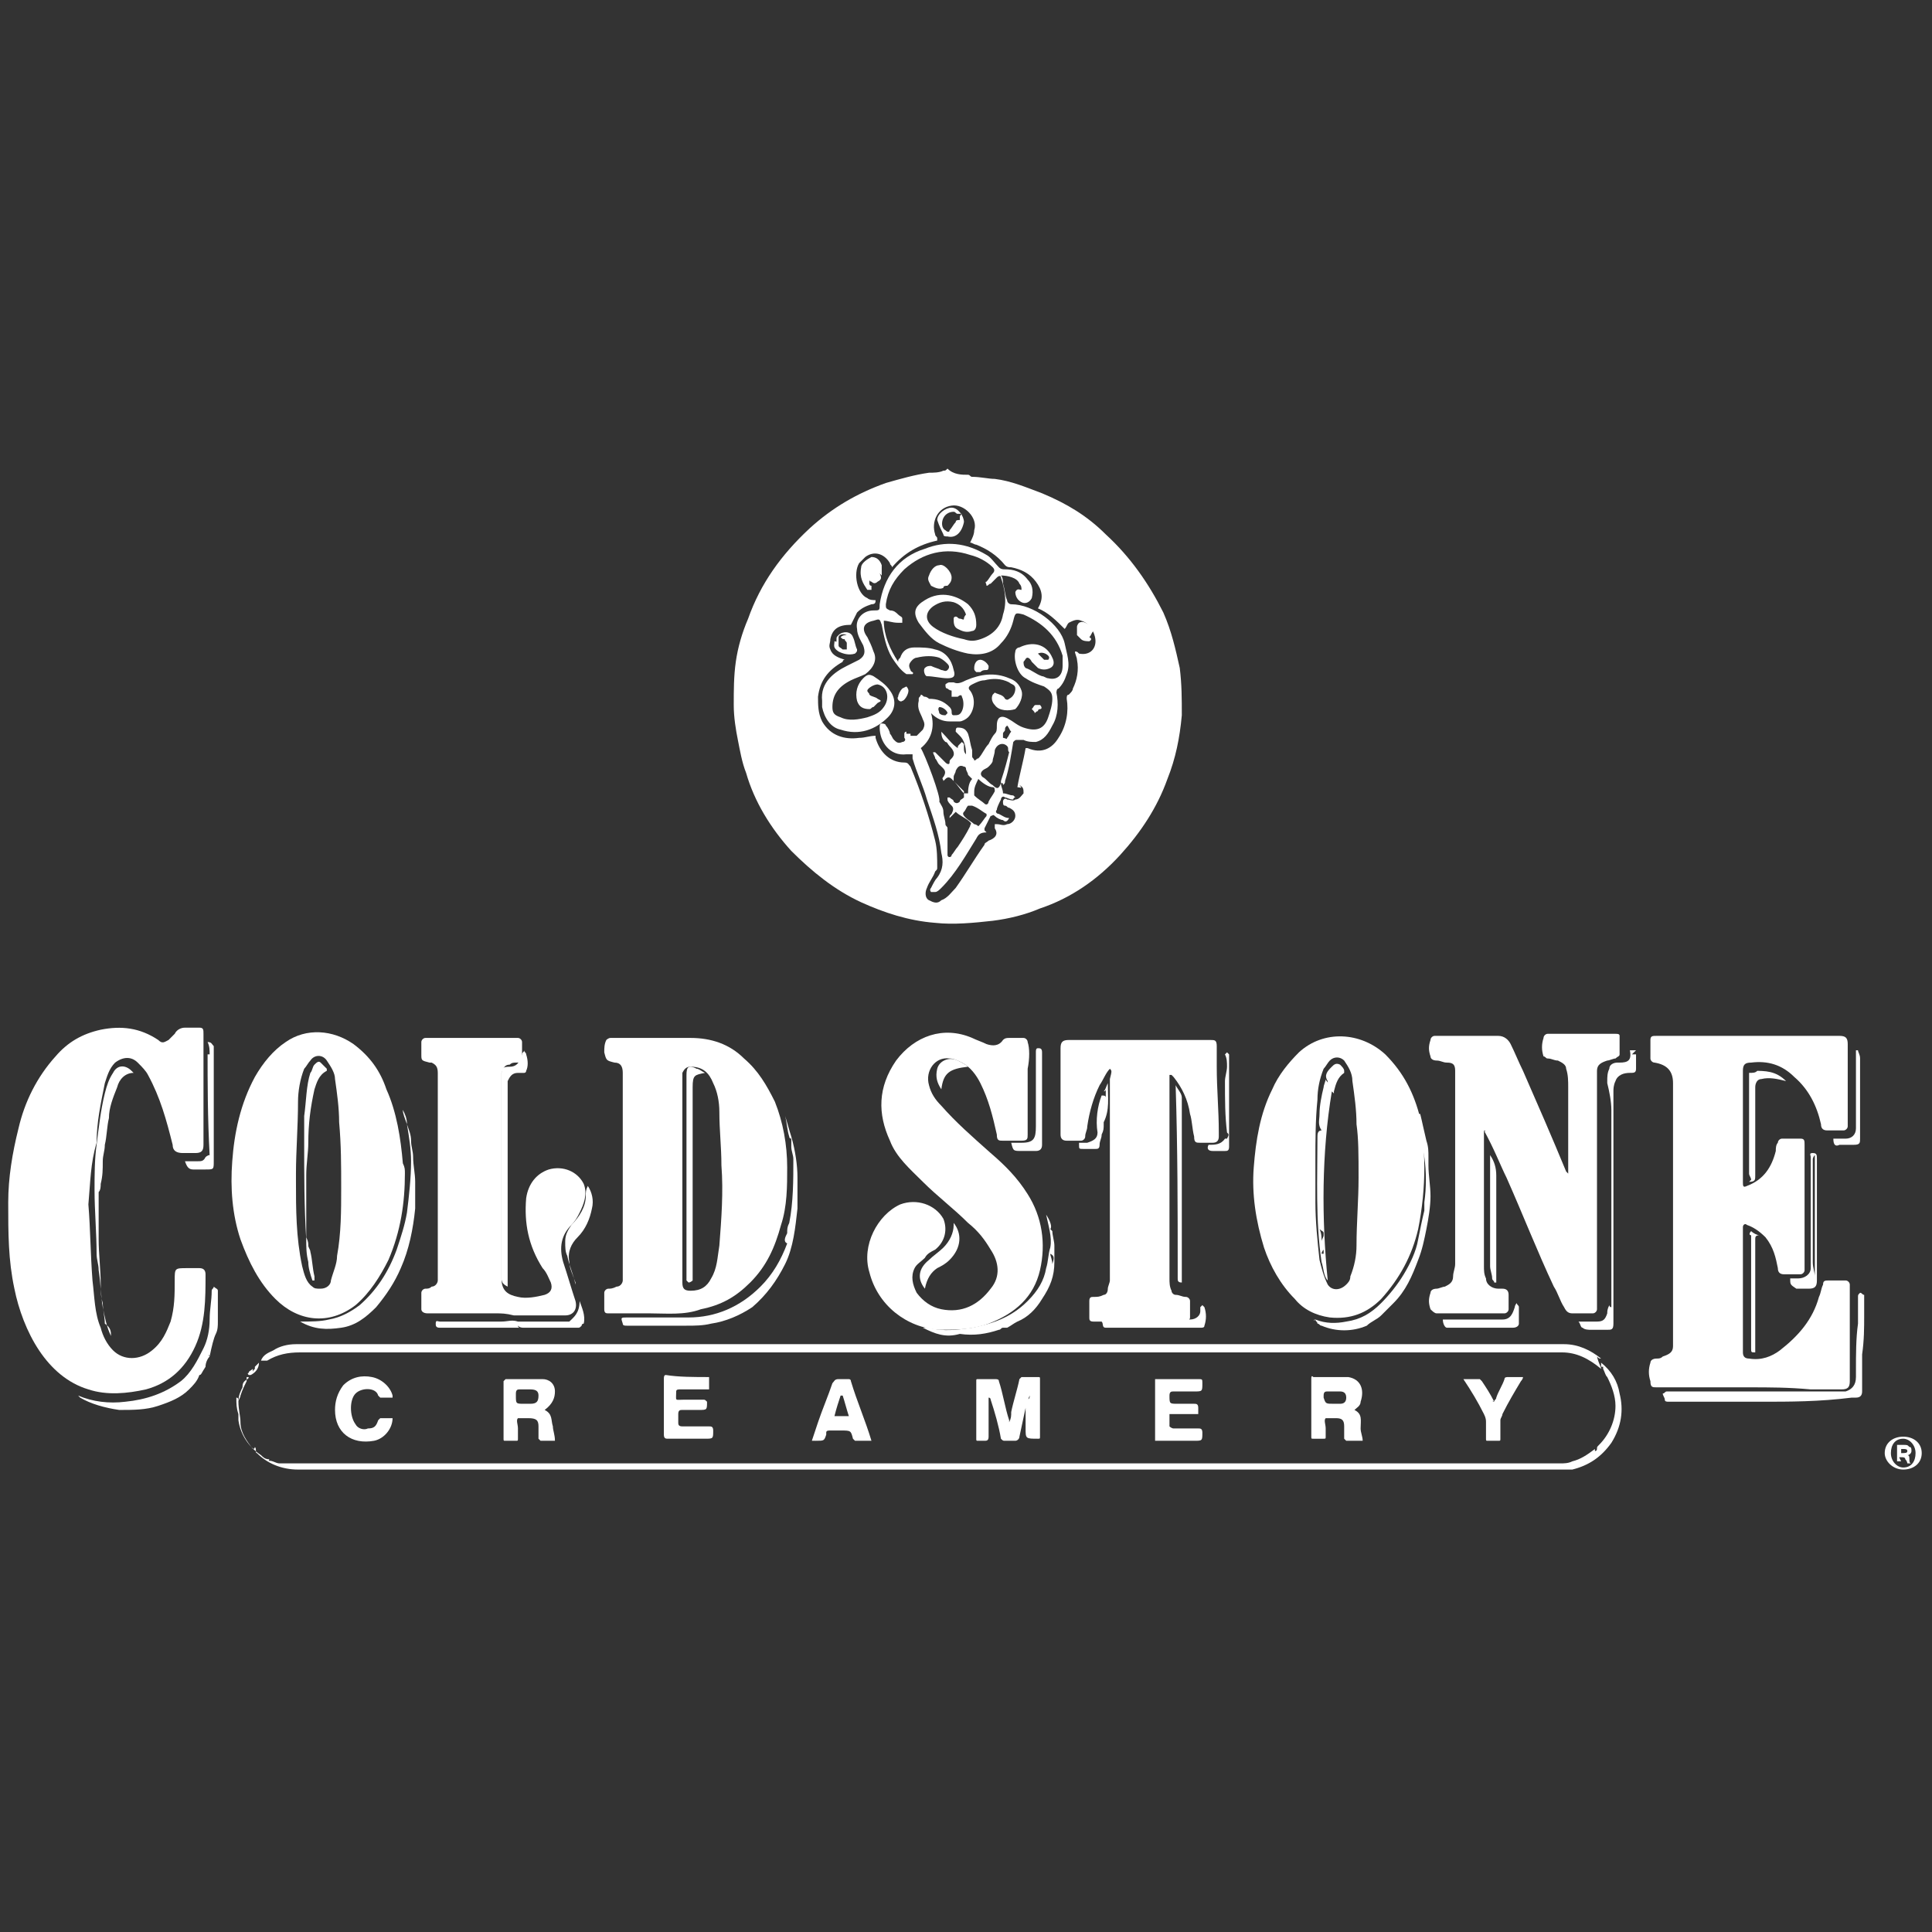<svg xml:space="preserve" style="enable-background:new 0 0 94 94;" viewBox="0 0 94 94" y="0px" x="0px" id="Layer_1" version="1.1" xmlns:xlink="http://www.w3.org/1999/xlink" xmlns="http://www.w3.org/2000/svg"><rect x="0" y="0" width="94" height="94" fill="#333333" stroke="none"/> <style type="text/css"> .st0{fill:#FFFFFF;} </style> <desc>Created with Sketch.</desc> <g> <g> <path d="M47.1,23.1c0.1,0,0.1,0.1,0.2,0.1c0.4,0,0.8,0.1,1.1,0.1c0.8,0.1,1.5,0.4,2.3,0.7c1.2,0.5,2.2,1.1,3.1,2 c1.2,1.1,2.1,2.4,2.8,3.8c0.4,0.9,0.6,1.8,0.8,2.7c0.1,0.8,0.1,1.5,0.1,2.3c-0.1,1.1-0.3,2.1-0.7,3.1c-0.5,1.4-1.3,2.6-2.3,3.7 c-1.1,1.2-2.4,2.1-3.9,2.6c-0.7,0.3-1.5,0.5-2.3,0.6c-0.9,0.1-1.9,0.2-2.8,0.1c-1.3-0.1-2.5-0.5-3.6-1c-1.3-0.6-2.4-1.5-3.4-2.5 c-1-1.1-1.8-2.4-2.2-3.8c-0.2-0.5-0.3-1.1-0.4-1.6c-0.1-0.5-0.2-1.1-0.2-1.7c0-0.7,0-1.4,0.1-2.1c0.1-0.7,0.3-1.4,0.6-2.1 c0.6-1.7,1.6-3.1,3-4.4c1.1-1,2.3-1.7,3.7-2.2c0.7-0.2,1.4-0.4,2.1-0.5c0.2,0,0.5,0,0.7-0.1c0.1,0,0.1,0,0.2-0.1 C46.4,23.1,46.8,23.1,47.1,23.1z M49.5,38.3c0.1-0.6,0.3-1.3,0.4-1.9H50c0.7,0.3,1.2,0,1.5-0.5c0.4-0.6,0.5-1.3,0.4-1.9 c0-0.1,0-0.2,0.1-0.2c0.1-0.1,0.2-0.2,0.2-0.3c0.2-0.4,0.3-0.9,0.2-1.4c0-0.1-0.1-0.3-0.1-0.4c0.1,0,0.1,0,0.2,0.1 c0.5,0.1,0.8-0.2,0.8-0.6s-0.3-0.9-0.7-1c-0.2-0.1-0.4,0-0.6,0.1c-0.1,0.1-0.1,0.2-0.2,0.3c-0.4-0.4-0.8-0.8-1.3-1 c0.3-0.5,0.2-0.9-0.1-1.3s-0.7-0.6-1.2-0.7c-0.1,0-0.2,0-0.3-0.1c-0.4-0.5-0.9-0.8-1.4-1c-0.1,0-0.2-0.1-0.3-0.1 c0.1-0.2,0.2-0.4,0.2-0.6c0.2-0.6-0.5-1.3-1.1-1.2c-0.7,0.1-1,0.8-0.8,1.4c0,0.1,0.1,0.1,0.1,0.2v0.1c-0.9,0.2-1.6,0.6-2.2,1.3 c0-0.1-0.1-0.1-0.1-0.2c-0.3-0.5-0.8-0.6-1.2-0.3c-0.1,0.1-0.2,0.2-0.3,0.3c-0.3,0.5-0.1,1.5,0.4,1.7c0.1,0.1,0.3,0.1,0.4,0.1 c0,0.1,0,0.2-0.2,0.2c-0.3,0.1-0.5,0.2-0.7,0.4c-0.1,0.2-0.2,0.4-0.3,0.6c-0.6,0-0.9,0.2-1,0.7c0,0.2-0.1,0.3,0,0.5 c0.1,0.3,0.4,0.4,0.7,0.5c0,0-0.1,0-0.1,0.1c-0.7,0.4-1.1,0.9-1.2,1.7c0,0.4,0,0.8,0.2,1.2c0.4,0.7,1.1,0.9,1.8,0.8 c0.3,0,0.5-0.1,0.8-0.1v0.1c0.2,0.7,0.7,1.2,1.4,1.2c0.2,0,0.2,0.1,0.3,0.2c0.5,1.2,0.9,2.4,1.2,3.6c0.1,0.4,0.1,0.9,0.1,1.3 c0,0.1,0,0.1-0.1,0.2c-0.1,0.3-0.3,0.5-0.4,0.8c-0.1,0.2-0.1,0.5,0.1,0.6s0.4,0.2,0.6,0c0.3-0.1,0.5-0.4,0.7-0.6 c0.5-0.7,0.9-1.4,1.4-2.1c0-0.1,0.1-0.1,0.2-0.2c0.3-0.1,0.5-0.3,0.3-0.6c0-0.1,0-0.1,0-0.2h0.1c0.2,0,0.3,0.1,0.5,0 c0.2,0,0.4-0.2,0.4-0.4s-0.1-0.3-0.3-0.4c-0.1,0-0.1-0.1-0.2-0.1s-0.1-0.1-0.1-0.2s0.1-0.2,0.2-0.1c0.1,0,0.3,0.1,0.4,0 c0.2,0,0.3-0.2,0.4-0.3c0-0.2,0-0.3-0.2-0.4C49.8,38.4,49.6,38.3,49.5,38.3z" class="st0"></path> <path d="M85.1,67.5c-1.5,0-2.9,0-4.5,0c-0.2,0-0.3,0-0.3-0.3c-0.1-0.3-0.1-0.6,0-0.9c0-0.1,0.1-0.2,0.3-0.2 c0.1,0,0.2,0,0.3-0.1c0.3-0.1,0.5-0.2,0.5-0.5c0-0.1,0-0.2,0-0.2c0-4.2,0-8.4,0-12.6c0-0.6-0.3-0.9-0.9-1c-0.1,0-0.2-0.1-0.2-0.2 c0-0.3,0-0.6,0-0.9c0-0.2,0.1-0.2,0.3-0.2c2.6,0,5.4,0,8,0c0.3,0,0.6,0,0.9,0s0.4,0.1,0.4,0.4c0,0.4,0,0.8,0,1.2 c0,0.9,0,1.8,0,2.6c0,0.1,0,0.1,0,0.2c0,0.1-0.1,0.2-0.2,0.2c-0.3,0-0.5,0-0.8,0c-0.2,0-0.3-0.1-0.3-0.3c-0.2-0.9-0.6-1.7-1.3-2.3 c-0.6-0.6-1.3-0.8-2.1-0.7c-0.3,0-0.4,0.1-0.4,0.4c0,0.1,0,0.1,0,0.2c0,1.7,0,3.4,0,5.2c0,0.2,0,0.3,0.2,0.2 c0.8-0.3,1.2-0.9,1.4-1.7c0-0.1,0-0.3,0.1-0.4c0-0.1,0.1-0.2,0.2-0.2c0.3,0,0.6,0,0.9,0c0.2,0,0.2,0.1,0.2,0.3c0,1.9,0,3.8,0,5.8 c0,0.1,0,0.2,0,0.3S87.7,62,87.6,62c-0.3,0-0.6,0-0.8,0c-0.2,0-0.3-0.1-0.3-0.3c-0.1-0.5-0.2-1-0.6-1.5c-0.3-0.3-0.6-0.5-0.9-0.6 c-0.1-0.1-0.2,0-0.2,0.1c0,0.5,0,0.9,0,1.4c0,1.4,0,2.8,0,4.3c0,0.1,0,0.3,0,0.4c0,0.2,0.1,0.3,0.3,0.3c0.6,0.1,1.1-0.1,1.5-0.4 c0.9-0.7,1.6-1.5,1.9-2.6c0.1-0.2,0.1-0.4,0.2-0.6c0-0.2,0.1-0.2,0.3-0.2c0.3,0,0.6,0,0.8,0c0.1,0,0.2,0.1,0.2,0.2 c0,0.1,0,0.2,0,0.3c0,0.7,0,1.5,0,2.2s0,1.3,0,2c0,0.1,0,0.1,0,0.2c0,0.3-0.1,0.4-0.4,0.4c-0.5,0-1,0-1.5,0 C87,67.5,86.1,67.5,85.1,67.5L85.1,67.5z" class="st0"></path> <path d="M4.3,58.6c0.1,1.2,0.1,2.4,0.2,3.7c0.1,0.8,0.1,1.6,0.4,2.3C5,65,5.2,65.4,5.5,65.7c0.5,0.5,1.3,0.5,1.9,0 c0.5-0.4,0.7-0.9,0.9-1.4c0.2-0.7,0.2-1.3,0.2-2c0-0.6,0-0.6,0.6-0.6c0.2,0,0.4,0,0.6,0c0.2,0,0.3,0.1,0.3,0.3 c0,1.2,0,2.4-0.5,3.5c-0.5,1.1-1.3,1.8-2.4,2.1c-0.9,0.2-1.9,0.3-2.8,0c-1-0.3-1.8-1-2.4-1.9s-1-2-1.2-3c-0.3-1.4-0.3-2.7-0.3-4.2 c0-1.2,0.2-2.4,0.5-3.6c0.3-1.3,0.9-2.5,1.8-3.5c0.6-0.7,1.3-1.1,2.2-1.3c1-0.2,1.9-0.1,2.8,0.5c0.2,0.2,0.3,0.1,0.5,0 c0.1-0.1,0.2-0.2,0.3-0.3C8.6,50.1,8.8,50,9,50s0.5,0,0.7,0s0.2,0.1,0.2,0.3c0,0.6,0,1.2,0,1.9c0,1.2,0,2.3,0,3.5 c0,0.3-0.1,0.4-0.4,0.4c-0.2,0-0.4,0-0.6,0c-0.3,0-0.5-0.1-0.5-0.4c-0.3-1.2-0.6-2.3-1.2-3.4c-0.1-0.2-0.3-0.4-0.5-0.6 c-0.3-0.3-0.7-0.3-1.1,0c-0.3,0.3-0.4,0.7-0.5,1c-0.2,1-0.4,1.9-0.4,2.9C4.4,56.6,4.4,57.5,4.3,58.6z" class="st0"></path> <path d="M31.6,63.9c-0.7,0-1.4,0-2,0c-0.1,0-0.2,0-0.2-0.2c0-0.3,0-0.6,0-0.8c0-0.1,0.1-0.2,0.2-0.2s0.2,0,0.4-0.1 c0.2,0,0.3-0.2,0.3-0.3s0-0.1,0-0.2c0-3.2,0-6.5,0-9.8v-0.1c0-0.3-0.1-0.5-0.4-0.5c-0.4-0.1-0.4-0.1-0.5-0.5c0-0.2,0-0.4,0.1-0.6 c0,0,0.1-0.1,0.2-0.1c1.3,0,2.6,0,3.9,0c1,0,1.9,0.3,2.6,1c0.7,0.6,1.1,1.3,1.5,2.1c0.4,1,0.6,2.1,0.6,3.2c0,0.9,0,1.9-0.3,2.8 c-0.3,1.1-0.7,2-1.5,2.8c-0.7,0.7-1.4,1.1-2.4,1.3C33.3,64,32.4,63.9,31.6,63.9z M33.2,57.2c0,1.7,0,3.4,0,5.2 c0,0.3,0.1,0.4,0.4,0.4c0.5,0,0.8-0.2,1-0.6c0.3-0.5,0.3-1,0.4-1.6c0.1-1.3,0.2-2.6,0.1-3.9c0-0.9-0.1-1.7-0.1-2.6 c0-0.5-0.1-1-0.3-1.4c-0.2-0.5-0.5-0.8-1.1-0.8c-0.2,0-0.3,0.1-0.4,0.3c0,0.1,0,0.1,0,0.2C33.2,53.8,33.2,55.5,33.2,57.2z" class="st0"></path> <path d="M72.2,55c0,0.1,0,0.1,0,0.2c0,2.1,0,4.3,0,6.4c0,0.2,0,0.4,0.1,0.6c0,0.3,0.3,0.5,0.6,0.5c0.1,0,0.2,0,0.2,0 c0.2,0,0.3,0.1,0.3,0.3s0,0.5,0,0.7c0,0.1-0.1,0.2-0.2,0.2c-1.1,0-2.2,0-3.3,0c-0.1,0-0.2-0.1-0.3-0.2c-0.1-0.3-0.1-0.5,0-0.8 c0-0.1,0.1-0.2,0.3-0.2c0.1,0,0.3-0.1,0.4-0.1c0.2-0.1,0.4-0.2,0.4-0.5c0-0.2,0.1-0.4,0.1-0.6c0-3.1,0-6.2,0-9.3v-0.1 c0-0.3-0.1-0.4-0.4-0.4c-0.2,0-0.3-0.1-0.5-0.1s-0.3-0.1-0.3-0.2c-0.1-0.3-0.1-0.5,0-0.8c0-0.1,0.1-0.2,0.2-0.2c1,0,2.1,0,3.1,0 c0.3,0,0.5,0.2,0.6,0.4c0.2,0.4,0.4,0.9,0.6,1.3c0.7,1.6,1.4,3.2,2.1,4.9l0.1,0.1V57c0-1.3,0-2.7,0-4.1c0-0.3,0-0.6-0.1-0.9 c0-0.2-0.2-0.3-0.4-0.4c-0.2,0-0.3-0.1-0.5-0.1c-0.1,0-0.1-0.1-0.2-0.1c-0.1-0.3-0.1-0.6,0-0.9c0-0.1,0.1-0.2,0.2-0.2 c1.1,0,2.2,0,3.3,0c0.1,0,0.2,0,0.2,0.1c0,0.3,0,0.6,0,0.9c0,0.1-0.1,0.1-0.2,0.2c-0.1,0-0.3,0.1-0.4,0.1 c-0.3,0.1-0.5,0.2-0.5,0.5c0,0.2,0,0.4,0,0.5c0,3.6,0,7.3,0,10.9c0,0.1,0,0.1,0,0.2c0,0.1-0.1,0.2-0.2,0.2c-0.3,0-0.7,0-1,0 c-0.2,0-0.3-0.1-0.4-0.3c-0.2-0.3-0.3-0.7-0.5-1c-0.8-1.7-1.5-3.5-2.3-5.3C73,56.7,72.7,55.9,72.2,55C72.3,55.1,72.3,55,72.2,55 C72.3,55,72.3,55,72.2,55z" class="st0"></path> <path d="M69.3,56.8c0,1-0.1,2-0.3,3c-0.3,1.3-0.9,2.4-1.8,3.4c-0.7,0.7-1.5,1-2.5,0.9C64,64,63.4,63.7,63,63.2 c-0.7-0.7-1.2-1.6-1.5-2.5c-0.4-1.3-0.6-2.6-0.5-3.9c0.1-1.3,0.3-2.6,0.9-3.8c0.3-0.7,0.8-1.3,1.3-1.8c1.2-1.1,3-1,4.2,0.1 c0.9,0.9,1.4,1.9,1.7,3.1C69.2,55,69.3,55.9,69.3,56.8z M66.1,57.3c0-1.1,0-1.9-0.1-2.6c0-0.7-0.1-1.4-0.2-2.1 c0-0.4-0.2-0.7-0.4-1c-0.2-0.2-0.5-0.2-0.7,0c-0.1,0.1-0.2,0.3-0.3,0.4c-0.2,0.5-0.3,1-0.3,1.5c-0.1,1-0.1,2-0.1,3 c0,0.7,0,1.3,0,2c0,0.9,0.1,1.9,0.2,2.8c0.1,0.4,0.2,0.8,0.4,1.2c0.2,0.3,0.6,0.3,0.9,0c0.1-0.1,0.2-0.2,0.2-0.4 c0.2-0.5,0.3-1,0.3-1.5C66,59.5,66.1,58.4,66.1,57.3z" class="st0"></path> <path d="M19.7,57.1c0,1.4-0.2,2.8-0.8,4.2c-0.4,0.8-0.9,1.6-1.6,2.2c-1.3,1-2.8,0.8-3.9-0.3c-0.8-0.8-1.3-1.8-1.7-2.9 c-0.4-1.2-0.5-2.5-0.4-3.8c0.1-1.4,0.4-2.8,1.1-4.1c0.4-0.7,0.9-1.3,1.5-1.7c1-0.7,2.3-0.6,3.3,0.1c0.8,0.6,1.3,1.3,1.6,2.2 c0.5,1.1,0.7,2.4,0.8,3.6C19.7,56.8,19.7,56.9,19.7,57.1z M14.4,57.1L14.4,57.1c0,0.2,0,0.3,0,0.4c0,1.3,0,2.7,0.3,4.1 c0.1,0.4,0.2,0.8,0.5,1c0.1,0.1,0.2,0.1,0.4,0.1c0.3,0,0.5-0.2,0.5-0.4c0.1-0.4,0.3-0.8,0.3-1.2c0.2-1.1,0.2-2.2,0.2-3.3 s0-2.1-0.1-3.2c0-0.7-0.1-1.4-0.2-2.1c0-0.3-0.2-0.6-0.4-0.9c-0.2-0.3-0.6-0.3-0.8,0c-0.1,0.1-0.2,0.3-0.3,0.4 c-0.2,0.5-0.3,1.1-0.3,1.6C14.5,54.8,14.4,56,14.4,57.1z" class="st0"></path> <path d="M50,52c0,0.6,0,1.1,0,1.7c0,0.5,0,1,0,1.5c0,0.2,0,0.3-0.3,0.3s-0.6,0-0.9,0c-0.2,0-0.3,0-0.3-0.3 c-0.2-0.9-0.4-1.7-0.8-2.5c-0.2-0.4-0.5-0.8-0.9-1c-0.2-0.1-0.4-0.2-0.6-0.2c-0.7-0.1-1.2,0.6-1,1.3c0.1,0.4,0.3,0.7,0.6,1 c0.7,0.8,1.5,1.5,2.4,2.3c0.7,0.6,1.3,1.2,1.8,2c0.7,1.1,0.9,2.4,0.6,3.7s-1.2,2.1-2.5,2.6c-0.8,0.3-1.6,0.3-2.4,0.3 c-1.6-0.1-3-1.2-3.4-2.8c-0.4-1.3,0.4-2.8,1.5-3.3c0.8-0.3,1.7,0,2.1,0.7c0.2,0.5,0.1,1.1-0.4,1.5c-0.2,0.1-0.4,0.2-0.5,0.4 c-0.2,0.2-0.4,0.3-0.5,0.5c-0.2,0.4-0.1,0.8,0.1,1.2c0.3,0.4,0.7,0.7,1.2,0.8c1,0.2,1.8-0.2,2.4-1c0.5-0.6,0.4-1.3,0-1.9 c-0.3-0.5-0.6-0.9-1.1-1.3c-0.7-0.7-1.5-1.3-2.2-2c-0.6-0.6-1.3-1.2-1.6-2c-0.6-1.3-0.6-2.6,0.3-3.9c0.9-1.2,2.3-1.7,3.7-1.1 c0.2,0.1,0.5,0.2,0.7,0.3c0.3,0.1,0.6,0.1,0.8-0.2c0.1-0.1,0.2-0.1,0.3-0.1c0.2,0,0.5,0,0.7,0c0.1,0,0.2,0.1,0.2,0.2 C50.1,51,50.1,51.5,50,52C50.1,52,50.1,52,50,52z" class="st0"></path> <path d="M54,52c-0.2,0.2-0.3,0.5-0.5,0.8c-0.3,0.6-0.5,1.3-0.6,2c0,0.2-0.1,0.3-0.1,0.5c0,0.1-0.1,0.2-0.2,0.2 c-0.2,0-0.4,0-0.7,0c-0.2,0-0.3-0.1-0.3-0.3c0-0.4,0-0.7,0-1.1c0-0.8,0-1.5,0-2.3c0-0.3,0-0.5,0-0.8s0.1-0.4,0.4-0.4 c2.3,0,4.7,0,6.9,0c0.2,0,0.3,0,0.3,0.3s0,0.7,0,1c0,1.1,0.1,2.1,0.1,3.2c0,0.1,0,0.1,0,0.2c0,0.2-0.1,0.3-0.3,0.3s-0.4,0-0.6,0 s-0.3,0-0.3-0.3c-0.1-0.4-0.1-0.8-0.2-1.1c-0.1-0.7-0.4-1.3-0.8-1.8L57,52.3c0,0,0,0-0.1,0c0,0.1,0,0.2,0,0.3c0,3.2,0,6.4,0,9.6 c0,0.2,0,0.4,0.1,0.6c0,0.1,0.1,0.2,0.2,0.2c0.2,0,0.3,0.1,0.5,0.1c0.1,0,0.2,0.1,0.2,0.2c0,0.3,0,0.5,0,0.8 c0,0.1-0.1,0.2-0.2,0.2c-1.5,0-3,0-4.5,0c-0.2,0-0.2-0.1-0.2-0.2c0-0.3,0-0.5,0-0.8c0-0.2,0.1-0.2,0.2-0.2c0.2,0,0.3,0,0.5-0.1 c0.1,0,0.2-0.1,0.2-0.3c0-0.1,0.1-0.3,0.1-0.4c0-3.2,0-6.6,0-9.8C54.1,52.1,54.1,52.1,54,52C54.1,52,54.1,52,54,52z" class="st0"></path> <path d="M24.1,63.9c-1.1,0-2.2,0-3.3,0c-0.2,0-0.3-0.1-0.3-0.2c0-0.3,0-0.5,0-0.8c0-0.1,0.1-0.2,0.2-0.2 s0.2,0,0.3-0.1c0.2,0,0.3-0.2,0.3-0.3s0-0.2,0-0.3c0-2.1,0-4.4,0-6.5c0-1.1,0-2.2,0-3.3c0-0.3-0.1-0.4-0.3-0.5h-0.1 c-0.4-0.1-0.4-0.1-0.4-0.4c0-0.2,0-0.4,0-0.6c0-0.1,0.1-0.2,0.2-0.2c1.5,0,2.9,0,4.5,0c0.1,0,0.2,0.1,0.2,0.2c0,0.3,0,0.5,0,0.8 c0,0.2-0.1,0.2-0.3,0.2c-0.1,0-0.2,0-0.3,0.1c-0.2,0-0.3,0.1-0.4,0.4c0,0.1,0,0.1,0,0.2c0,2,0,3.9,0,6c0,1.3,0,2.5,0,3.8 c0,0.6,0.3,0.8,0.8,0.9c0.4,0.1,0.9,0,1.3-0.1c0.3-0.1,0.4-0.3,0.3-0.6c-0.1-0.2-0.2-0.5-0.4-0.7c-0.7-1.1-0.9-2.2-0.8-3.4 c0.1-0.7,0.5-1.2,1.1-1.4c0.7-0.2,1.4,0.1,1.7,0.7c0.2,0.5,0,1-0.2,1.4c-0.1,0.2-0.2,0.4-0.4,0.6c-0.5,0.5-0.6,1.1-0.4,1.8 c0.2,0.6,0.4,1.3,0.6,1.9c0.1,0.4-0.1,0.7-0.5,0.7c-0.8,0-1.7,0-2.5,0C24.6,63.9,24.4,63.9,24.1,63.9L24.1,63.9z" class="st0"></path> <path d="M77.9,66.3c0.5,0.4,0.8,0.9,0.9,1.5c0.2,0.8,0.1,1.6-0.4,2.4c-0.5,0.7-1.1,1.1-1.9,1.3c-0.1,0-0.2,0-0.3,0 c-16.7,0-33.5,0-50.2,0c-3.8,0-7.7,0-11.5,0c-0.8,0-1.5-0.3-2-0.8c-0.1,0,0-0.2-0.1-0.3c0,0,0,0.1-0.1,0.1l0,0 c-0.3-0.4-0.6-0.8-0.6-1.3c0-0.3-0.1-0.6-0.1-1c0-0.3,0.1-0.5,0.2-0.7c0-0.1,0-0.2,0.1-0.3c0.1-0.1,0.2-0.1,0.2-0.2H12 c0,0.1,0,0.1,0,0.2c-0.1,0.2-0.2,0.4-0.3,0.7c0,0.1-0.1,0.2-0.1,0.3c0-0.1,0-0.2-0.1-0.2l0,0c0,0.3,0,0.5,0.1,0.8l0,0 c0-0.2,0-0.4,0-0.6c0,0.1,0,0.1,0,0.2c0,0.2,0,0.5,0,0.7c0.1,0.7,0.5,1.3,1.1,1.7c0.1,0.1,0.2,0.2,0.4,0.2c0,0,0,0.1-0.1,0.1 c0.2-0.1,0.4,0.1,0.6,0.1h0.1c0.3,0,0.6,0,0.9,0c20.3,0,40.4,0,60.7,0c0.2,0,0.4,0,0.6,0s0.4,0,0.6-0.1c0.4-0.1,0.7-0.3,1.1-0.6 c0,0.1,0,0.1,0,0.1c0.1,0,0.1-0.1,0.1-0.1c0-0.1,0-0.1,0.1-0.2c0.5-0.5,0.8-1.2,0.8-1.9c0-0.5-0.2-1-0.4-1.4 c-0.1-0.1-0.1-0.2-0.2-0.4v-0.1c0,0,0,0-0.1,0C77.9,66.5,77.9,66.4,77.9,66.3z" class="st0"></path> <path d="M77.9,66.6C78,66.6,78,66.6,77.9,66.6C78,66.7,78,66.7,77.9,66.6C77.9,66.7,77.9,66.6,77.9,66.6 c-0.6-0.5-1.2-0.8-1.9-0.8c-20.5,0-40.9,0-61.4,0c-0.6,0-1.1,0.1-1.6,0.4c-0.1,0-0.2,0-0.3,0l0,0c0.1-0.3,0.4-0.4,0.6-0.5 c0.3-0.2,0.7-0.3,1.1-0.3c5.8,0,11.6,0,17.4,0c14.8,0,29.5,0,44.3,0c0.7,0,1.3,0.3,1.8,0.7c-0.1,0-0.1,0-0.2-0.1l0,0 C77.8,66.4,77.9,66.5,77.9,66.6z" class="st0"></path> <path d="M38.3,60c0-0.2,0-0.3,0.1-0.5c0.2-1,0.2-2.1,0.2-3.1c0-0.2-0.1-0.4-0.1-0.6c0-0.1,0-0.2,0-0.4 c0,0-0.1,0-0.1-0.1c-0.1-0.3-0.1-0.6-0.2-1l0,0c0.1,0.3,0.2,0.7,0.3,1c0.2,0.7,0.3,1.4,0.3,2c0,0.5,0,1,0,1.5 c-0.1,0.9-0.2,1.9-0.6,2.7c-0.4,0.8-0.9,1.5-1.6,2.1c-0.6,0.4-1.3,0.7-2,0.8c-0.4,0.1-0.8,0.1-1.2,0.1c-1,0-1.9,0-2.9,0 c-0.1,0-0.2,0-0.2-0.1c-0.1-0.3-0.1-0.3,0.2-0.3c1,0,2,0,3,0c1.3,0,2.5-0.5,3.5-1.5c0.6-0.6,1-1.3,1.3-2.1 C38.1,60.4,38.2,60.2,38.3,60C38.2,60,38.3,60,38.3,60z M33.5,64.5C33.5,64.4,33.5,64.4,33.5,64.5c-1,0-2.1,0-3.1,0l0,0 C31.4,64.5,32.5,64.5,33.5,64.5z" class="st0"></path> <path d="M64,64.2c0.5,0.2,1,0.2,1.5,0.1c0.7-0.1,1.2-0.4,1.7-0.9c0.4-0.4,0.8-0.9,1.1-1.4c0.3-0.5,0.6-1.1,0.7-1.7 c0.1-0.5,0.2-1,0.3-1.4c0-0.1,0-0.3,0-0.4c0.1-0.7,0.1-1.5,0-2.2c-0.1-0.5-0.1-0.9-0.2-1.4c0-0.2-0.1-0.4-0.1-0.6v-0.1 c0,0,0,0,0.1,0c0.1,0.4,0.2,0.9,0.3,1.3c0.1,0.3,0.1,0.5,0.1,0.8c0,0.1,0,0.3,0,0.4c0,0.5,0.1,1,0.1,1.5s-0.1,1.1-0.2,1.6 s-0.2,1-0.4,1.5c-0.3,0.8-0.6,1.5-1.2,2.1c-0.2,0.2-0.4,0.4-0.6,0.6s-0.5,0.3-0.7,0.5c-0.7,0.3-1.5,0.3-2.2,0 c-0.1,0-0.1-0.1-0.2-0.1C64.1,64.3,64,64.3,64,64.2C63.9,64.3,63.9,64.2,64,64.2z" class="st0"></path> <path d="M19.6,54c0.1,0.2,0.2,0.4,0.2,0.7c0.1,0.3,0.2,0.5,0.2,0.8s0.1,0.5,0.1,0.8c0,0.4,0.1,0.8,0.1,1.2 s0,0.9,0,1.3c-0.1,1-0.3,2-0.7,2.9c-0.3,0.7-0.7,1.3-1.2,1.9c-0.5,0.5-1,0.9-1.7,1c-0.7,0.1-1.3,0.1-2-0.3c0.5,0,1,0,1.4-0.1 c0.6-0.1,1.1-0.4,1.5-0.7c0.8-0.7,1.4-1.6,1.8-2.7c0.2-0.6,0.4-1.2,0.5-1.8c0.1-0.8,0.2-1.7,0.2-2.5c0-0.6-0.1-1.2-0.2-1.8 C19.7,54.4,19.6,54.2,19.6,54L19.6,54z" class="st0"></path> <path d="M85.7,68.2c-1.5,0-3,0-4.5,0c-0.1,0-0.2,0-0.2-0.1s-0.1-0.2-0.1-0.3c0.1,0,0.1-0.1,0.2-0.1c2.7,0,5.5,0,8.3,0 c0.1,0,0.3,0,0.4,0c0.3-0.1,0.5-0.3,0.5-0.7c0-0.1,0-0.2,0-0.3c0-0.8,0-1.6,0.1-2.3c0-0.4,0-0.9,0-1.3c0-0.1,0-0.1,0.1-0.2 c0.1,0,0.1,0.1,0.2,0.1v0c0,0.3,0,0.6,0,1c0,0.6,0,1.2-0.1,1.9c0,0.6,0,1.2,0,1.8c0,0.2-0.1,0.3-0.3,0.3c-0.1,0-0.1,0-0.2,0 C88.5,68.2,87.1,68.2,85.7,68.2z M89.8,68.1L89.8,68.1c-2.8,0-5.6,0-8.4,0l0,0C84.2,68.1,87.1,68.1,89.8,68.1z" class="st0"></path> <path d="M10.2,66C10.2,65.9,10.1,65.9,10.2,66c-0.1,0.1-0.2,0.3-0.2,0.5c-0.2,0.3-0.2,0.4-0.3,0.4 c-0.1,0.3-0.3,0.5-0.5,0.7c-0.4,0.4-0.9,0.6-1.5,0.8s-1.2,0.2-1.9,0.2c-0.7-0.1-1.4-0.3-1.9-0.6c0,0,0,0-0.1-0.1 c0.7,0.3,1.5,0.4,2.3,0.3c1-0.1,1.9-0.4,2.7-1c0.5-0.4,0.8-1,1.1-1.6c0.2-0.4,0.3-0.9,0.3-1.4s0.1-0.9,0.1-1.4 c0-0.1,0.1-0.1,0.1-0.2c0.1,0.1,0.2,0.1,0.2,0.2c0,0.5,0,1,0,1.5c0,0.2,0,0.4-0.1,0.6S10.3,65.5,10.2,66z" class="st0"></path> <path d="M5.4,65c-0.2-0.4-0.3-0.9-0.4-1.4c-0.1-0.6-0.1-1.2-0.2-1.8c0-0.3-0.1-0.5-0.1-0.8c0-1-0.1-2.1-0.1-3.1 c0-0.7,0-1.5,0.1-2.2c0.1-0.8,0.2-1.7,0.4-2.5c0.1-0.4,0.2-0.7,0.4-1c0.2-0.4,0.6-0.4,0.9-0.1l0.1,0.1c-0.4,0-0.7,0.3-0.8,0.7 c-0.2,0.5-0.4,1-0.4,1.5c-0.1,0.4-0.1,0.9-0.2,1.3C5.1,56,5,56.2,5,56.5c0,0.4,0,0.7-0.1,1.1c0,0.1,0,0.3-0.1,0.4 c0,0.2,0,0.3,0,0.5c0,0.6,0,1.2,0,1.8c0,0.7,0.1,1.5,0.1,2.2c0,0.3,0,0.6,0.1,0.9c0,0.3,0.1,0.7,0.1,1C5.4,64.6,5.4,64.8,5.4,65z M4.8,59.3L4.8,59.3c0-0.4,0-0.7,0-1.1l0,0C4.8,58.5,4.8,58.9,4.8,59.3z" class="st0"></path> <path d="M44.9,64.6c0.1,0,0.2,0,0.3,0c0.7,0.2,1.4,0.1,2.1,0c1-0.2,1.9-0.5,2.7-1.3c0.5-0.5,0.8-1,0.9-1.6 c0.1-0.3,0.1-0.7,0.2-1c0.1-0.5-0.1-1.1-0.2-1.6c0.2,0.3,0.3,0.6,0.2,0.7l0.1,0.1c0,0.2,0.1,0.5,0.1,0.7c0,0.3,0,0.5,0,0.8 c0,0.7-0.2,1.2-0.6,1.8c-0.3,0.5-0.7,0.9-1.2,1.1c-0.2,0.1-0.3,0.2-0.5,0.3c-0.1,0-0.1,0-0.2,0s-0.1,0.1-0.2,0.1 c-0.6,0.2-1.2,0.3-1.9,0.2C46,65.1,45.5,64.9,44.9,64.6L44.9,64.6z M51.2,61.5c0.1-0.3,0.1-0.4-0.1-0.5 C51.1,61.1,51.2,61.3,51.2,61.5z" class="st0"></path> <path d="M24.7,62.6c-0.2-0.1-0.3-0.2-0.3-0.4c0-0.9,0-1.7,0-2.6c0-0.8,0-1.7,0-2.5c0-1.5,0-3.1,0-4.7 c0-0.4,0-0.5,0.4-0.5s0.5-0.3,0.6-0.6c0-0.1,0.1-0.1,0.1-0.2c0,0.1,0.1,0.1,0.1,0.2c0.1,0.3,0.1,0.6,0,0.8c0,0.1-0.1,0.1-0.1,0.1 c-0.1,0-0.2,0-0.3,0c-0.3,0-0.4,0.2-0.5,0.4c0,0,0,0.1,0,0.2c0,2.9,0,5.8,0,8.7C24.7,61.9,24.7,62.2,24.7,62.6z" class="st0"></path> <path d="M28.2,63.3c0.1,0.3,0.3,0.7,0.2,1.1l0,0c0,0-0.1,0-0.1,0.1c-0.1,0.1-0.1,0.1-0.2,0.1c-0.9,0-1.8,0-2.6,0 c-0.1,0-0.2,0-0.3-0.1c0,0,0,0.1,0.1,0.1c-0.9,0-1.7,0-2.6,0c-0.4,0-0.9,0-1.3,0c-0.2,0-0.2-0.1-0.2-0.2c0-0.2,0.1-0.1,0.2-0.1 c0.8,0,1.6,0,2.5,0c0.2,0,0.3,0,0.5,0c0.3,0,0.5-0.1,0.8,0c0.4,0,0.7,0,1.1,0c0.5,0,0.9,0,1.4,0C27.9,64.1,28.2,63.9,28.2,63.3 L28.2,63.3z M22,64.3L22,64.3c0.2,0,0.5,0,0.7,0l0,0C22.5,64.3,22.3,64.3,22,64.3z M21.2,64.4L21.2,64.4c0.3,0,0.6,0,0.9,0l0,0 C21.8,64.4,21.5,64.4,21.2,64.4z" class="st0"></path> <path d="M79.3,51.1c0.1,0,0.2,0,0.3,0c-0.1,0.1-0.1,0.1-0.2,0.2c0.1,0,0.1,0,0.2,0c0,0.2,0,0.5,0,0.7 s-0.1,0.2-0.3,0.2c-0.3,0-0.6,0.1-0.7,0.4c-0.1,0.2-0.1,0.4-0.1,0.5c0,0.6,0,1.2,0,1.8c0,3.1,0,6.2,0,9.3c0,0.1,0,0.1,0,0.2 c0,0.3-0.1,0.3-0.3,0.3c-0.3,0-0.5,0-0.8,0c-0.1,0-0.3,0-0.4-0.1c-0.1,0-0.1-0.2-0.2-0.3c0.1,0,0.2,0,0.2,0c0.2,0,0.4,0,0.7,0 s0.4-0.1,0.5-0.4c0-0.1,0-0.2,0.1-0.4v0.1v-0.1c0,0,0,0.1,0.1,0.1c0-0.1,0-0.1,0-0.2c0-2.9,0-5.9,0-8.8c0-0.2,0-0.4,0-0.6 c0-0.4-0.1-0.9-0.2-1.3c0,0,0,0,0-0.1c0-0.2,0-0.4,0.1-0.6c0-0.2,0.2-0.3,0.4-0.3h0.1C79.2,51.7,79.4,51.6,79.3,51.1 C79.3,51.2,79.3,51.2,79.3,51.1z M78.4,64.3L78.4,64.3c0-3.5,0-7.2,0-10.7l0,0C78.4,57.2,78.4,60.8,78.4,64.3z" class="st0"></path> <path d="M56.2,64.6c-0.7,0-1.3,0-2,0c-0.1,0-0.3,0-0.4,0c-0.2,0-0.1-0.2-0.2-0.3c0,0,0.1-0.1,0.2-0.1 c1.3,0,2.6,0,4.1,0c0.3,0,0.5-0.2,0.5-0.4c0-0.1,0-0.1,0-0.2l0.1-0.1l0.1,0.1c0.1,0.3,0.1,0.6,0,0.9c0,0.1-0.1,0.1-0.2,0.1 C57.6,64.6,56.9,64.6,56.2,64.6L56.2,64.6z M54.1,64.4L54.1,64.4c1.4,0,2.8,0,4.4,0l0,0C56.9,64.4,55.5,64.4,54.1,64.4z" class="st0"></path> <path d="M10.1,51c0,0.1,0,0.2,0,0.3c0,0,0,0,0.1,0c0-0.2,0-0.4-0.1-0.6c0.2,0,0.2,0.1,0.3,0.2c0,0.1,0,0.1,0,0.2 c0,1.7,0,3.5,0,5.3c0,0,0,0,0,0.1c0,0.4,0,0.4-0.4,0.4c-0.2,0-0.4,0-0.6,0c-0.2,0-0.3-0.1-0.4-0.4c0.2,0,0.4,0,0.6,0 c0.2,0,0.3,0,0.4-0.2c0,0,0.1-0.1,0.2-0.1C10.1,54.4,10.1,52.7,10.1,51L10.1,51z" class="st0"></path> <path d="M57.2,52.8c0.1,0.2,0.3,0.4,0.3,0.6c0,2.9,0,6,0,8.9v0.1c-0.2,0-0.2-0.1-0.2-0.2c0-0.1,0-0.2,0-0.4 C57.3,58.9,57.3,55.9,57.2,52.8C57.2,52.9,57.2,52.8,57.2,52.8z M57.4,61.6L57.4,61.6c0-2.5,0-5.2,0-7.7l0,0 C57.4,56.4,57.4,59,57.4,61.6z" class="st0"></path> <path d="M85.5,52.1c-0.1,0-0.1,0-0.2,0c0.6,0,1.1,0,1.6,0.5c-0.4-0.1-0.8-0.2-1.2-0.1c-0.2,0-0.3,0.2-0.3,0.4 c0,0.1,0,0.1,0,0.2c0,1.3,0,2.7,0,4.1c0,0.2,0,0.3-0.3,0.3c0.1-0.1,0.1-0.1,0.1-0.1c0-0.1-0.1-0.2-0.1-0.3c0-1.5,0-3.1,0-4.7 c0-0.1,0-0.1,0-0.2C85.3,52.2,85.4,52.2,85.5,52.1C85.5,52.2,85.5,52.1,85.5,52.1z" class="st0"></path> <path d="M49.2,55.6c0.1,0,0.1,0,0.2,0s0.2,0,0.3,0c0.6,0,0.7-0.2,0.7-0.8c0-0.3,0-0.6,0-0.8c0-0.3,0-0.5,0-0.8 s0-0.7,0-1s0-0.7,0-1c0-0.1,0-0.2,0.1-0.2s0.2,0,0.2,0.2s0,0.4,0,0.5c0,0.4,0,0.9,0,1.3c0,0.9,0,1.8,0,2.7c0,0.2-0.1,0.3-0.3,0.3 s-0.4,0-0.7,0C49.3,56,49.3,56,49.2,55.6z" class="st0"></path> <path d="M45,62.7c-0.4-0.5-0.3-1,0.2-1.4c0.2-0.2,0.5-0.4,0.7-0.6c0.3-0.3,0.5-0.7,0.5-1.1v-0.1 c0.4,0.5,0.4,1.2-0.2,1.8c-0.2,0.2-0.4,0.3-0.6,0.4C45.3,61.9,45.1,62.2,45,62.7C45,62.7,45,62.7,45,62.7z" class="st0"></path> <path d="M28,62.5c-0.1-0.5-0.3-0.9-0.4-1.4c-0.1-0.2-0.1-0.4-0.1-0.7s0.1-0.5,0.3-0.8c0.4-0.4,0.7-0.9,0.7-1.4 c0-0.2,0-0.3,0.1-0.5c0.2,0.3,0.3,0.7,0.2,1.1c-0.1,0.5-0.3,1-0.7,1.4c-0.3,0.3-0.5,0.7-0.4,1.2c0,0.3,0.2,0.7,0.3,1 C28,62.4,28,62.5,28,62.5L28,62.5z" class="st0"></path> <path d="M89.2,55.4c0.2,0,0.4,0,0.6,0c0.3,0,0.5-0.2,0.5-0.5c0-0.8,0-1.5,0-2.3c0-0.5,0-0.9,0-1.4v-0.1h0.1 c0,0.1,0.1,0.2,0.1,0.4c0,0.4,0,0.8,0,1.2c0,0.9,0,1.8,0,2.7c0,0.2,0,0.3-0.3,0.3c-0.2,0-0.4,0-0.7,0 C89.3,55.8,89.2,55.7,89.2,55.4z" class="st0"></path> <path d="M70.2,64.2c0.1,0,0.1,0,0.2,0c0.9,0,1.8,0,2.7,0c0.4,0,0.5-0.3,0.6-0.6c0,0,0-0.1,0.1-0.2 c0,0.1,0.1,0.1,0.1,0.2c0,0.3,0,0.5,0,0.8c0,0.1-0.1,0.2-0.3,0.2c-1.1,0-2.1,0-3.2,0C70.3,64.6,70.2,64.4,70.2,64.2z M70.6,64.4 L70.6,64.4c1.1,0,2.1,0,3.2,0l0,0C72.7,64.4,71.6,64.4,70.6,64.4z" class="st0"></path> <path d="M85.2,59.9c0.1,0.1,0.3,0.2,0.4,0.2c-0.2,0-0.2,0.1-0.2,0.2c0,1.7,0,3.5,0,5.3c0,0.1,0,0.1,0,0.2 c-0.2,0-0.2,0-0.2-0.2c0-0.1,0-0.2,0-0.3c0-1.7,0-3.4,0-5.2C85.1,60.1,85.1,60,85.2,59.9C85.1,59.9,85.1,59.9,85.2,59.9z" class="st0"></path> <path d="M72.5,56.2c0.2,0.3,0.3,0.6,0.3,1c0,1.6,0,3.2,0,4.9c0,0.1,0,0.2,0,0.3c0,0,0,0-0.1,0c0-0.1-0.1-0.1-0.1-0.2 c0-0.2-0.1-0.4-0.1-0.6c0-1.7,0-3.5,0-5.3C72.5,56.3,72.5,56.2,72.5,56.2z" class="st0"></path> <path d="M59.7,55.1L59.7,55.1L59.7,55.1c-0.1-0.8-0.1-1.6-0.1-2.5c0-0.2,0.1-0.5,0.1-0.7s0-0.4-0.1-0.6l0.1-0.1 l0.1,0.1c0,0.1,0,0.1,0,0.2c0,0.7,0,1.4,0,2.2c0,0.7,0,1.4,0,2.1c0,0.2-0.1,0.2-0.2,0.2c-0.2,0-0.4,0-0.6,0 c-0.2,0-0.3-0.1-0.2-0.3c0.3,0,0.6,0,0.8-0.3h0.1C59.8,55.2,59.8,55.2,59.7,55.1C59.8,55.1,59.8,55.1,59.7,55.1z" class="st0"></path> <path d="M87.1,62.2c0.1,0,0.3,0,0.4,0c0.3,0,0.6-0.2,0.6-0.5c0-0.1,0-0.2,0-0.3c0-1.7,0-3.3,0-5.1 c0-0.1-0.1-0.2,0.1-0.2s0.2,0.1,0.2,0.3c0,0.4,0,0.8,0,1.3c0,1.5,0,3,0,4.6c0,0.3-0.1,0.4-0.4,0.4c-0.2,0-0.4,0-0.6,0 C87.1,62.5,87.1,62.5,87.1,62.2z M88.3,56.2L88.3,56.2c-0.1,0.1-0.1,0.2-0.1,0.2c0,1.6,0,3.2,0,5c0,0.3,0.1,0.5,0.1,0.7 C88.3,60.2,88.3,58.2,88.3,56.2z M88.4,56.3L88.4,56.3c0,1.9,0,3.8,0,5.8l0,0C88.4,60.2,88.4,58.3,88.4,56.3z" class="st0"></path> <path d="M53.6,53.3c0.1,0,0.2,0,0.2,0.1c0,0.2,0,0.3,0,0.5l0,0c0-0.3,0-0.5,0-0.9c0,0.1-0.1,0.1-0.1,0.1l0,0 c0.1-0.1,0.1-0.2,0.2-0.4c0,0.7,0.1,1.3-0.2,1.9c0-0.1,0-0.2,0-0.2l0,0c0,0.1,0,0.2,0,0.3c0,0.2,0,0.3-0.1,0.5 c0,0.2-0.1,0.3-0.1,0.5s-0.1,0.2-0.2,0.2c-0.2,0-0.4,0-0.6,0c-0.2,0-0.2,0-0.2-0.2v-0.1c0.1,0,0.3,0,0.4,0 c0.3-0.1,0.5-0.2,0.5-0.5C53.3,54.5,53.4,53.8,53.6,53.3z" class="st0"></path> <path d="M47.1,51.9c-0.9,0.1-1.2,0.3-1.3,1.1c-0.2-0.3-0.3-0.6-0.2-1s0.6-0.6,1-0.4C46.8,51.7,47,51.8,47.1,51.9z" class="st0"></path> <path d="M12.6,66.3L12.6,66.3c0,0.3-0.2,0.5-0.4,0.6h-0.1c0,0-0.1-0.1,0-0.1c0-0.1,0.1-0.1,0.2-0.2c0,0.1,0,0.1,0,0.2 l0,0c0-0.1,0-0.1,0.1-0.2v-0.1c0.1-0.1,0.2-0.2,0.3-0.3C12.6,66.3,12.6,66.3,12.6,66.3z" class="st0"></path> <path d="M43,30.2c0,0.7,0.3,1.4,0.7,2c0-0.1,0-0.1,0.1-0.2c0.1-0.3,0.3-0.5,0.7-0.5c0.3,0,0.7,0,1,0.1 c0.5,0.1,0.8,0.5,0.9,1c0.1,0.3,0,0.4-0.3,0.4s-0.7-0.1-1-0.1c-0.1,0-0.2-0.3-0.1-0.4s0.2-0.1,0.3-0.1c0.2,0.1,0.3,0.1,0.5,0.2 c0.1,0,0.2,0.1,0.3,0s0.1-0.2,0-0.3s-0.2-0.2-0.4-0.3c-0.3-0.1-0.7-0.1-1.1,0c-0.1,0-0.2,0.1-0.2,0.1c-0.2,0.2-0.2,0.3-0.1,0.5 c0,0.1,0.2,0.1,0.1,0.2c-0.1,0-0.2,0-0.3,0c-0.3-0.2-0.5-0.5-0.7-0.8c-0.3-0.5-0.4-1.1-0.5-1.6c-0.1-0.3-0.1-0.3-0.4-0.2 c-0.5,0.1-0.6,0.4-0.3,0.8c0.1,0.2,0.2,0.4,0.3,0.7c0.2,0.4,0,0.8-0.4,1.1c-0.2,0.1-0.5,0.2-0.7,0.3c-0.6,0.3-0.9,0.7-0.9,1.3 c0,0.3,0.1,0.4,0.4,0.5c0.4,0.2,0.9,0.1,1.3,0c0.3-0.1,0.6-0.2,0.8-0.5c0.3-0.4,0.2-1-0.3-1.1c-0.2,0-0.5,0.2-0.5,0.3 s0.1,0.1,0.1,0.2c0.1,0.1,0.3,0.1,0.4,0.2c0.2,0.1,0.2,0.1,0,0.2c-0.1,0.1-0.1,0.1-0.2,0.2c-0.1,0-0.1,0.1-0.2,0.1 c-0.3,0-0.5-0.1-0.6-0.4c-0.1-0.4,0-0.8,0.3-1.1c0.2-0.2,0.3-0.2,0.5-0.1c0.3,0.2,0.6,0.4,0.8,0.7c0.3,0.4,0.3,0.9-0.1,1.3 c-0.6,0.6-1.4,0.9-2.3,0.6c-0.5-0.1-0.8-0.6-0.9-1.1c0-0.1,0-0.2,0-0.3c-0.1-0.9,0.6-1.4,1.2-1.7c0.2-0.1,0.4-0.2,0.6-0.3 c0.3-0.2,0.3-0.4,0.2-0.7c-0.1-0.2-0.3-0.5-0.3-0.8c-0.1-0.5,0.3-0.9,0.8-0.9c0.3,0,0.3,0,0.3-0.3c0.2-1.3,0.9-2.3,2.2-2.7 c1-0.4,2-0.3,3,0.3c0.2,0.1,0.4,0.4,0.6,0.6c0.1,0.1,0.2,0.1,0.3,0.1c0.4,0,0.8,0.1,1.1,0.5c0.2,0.2,0.3,0.5,0.2,0.9 c-0.1,0.2-0.3,0.3-0.5,0.2c-0.2-0.1-0.3-0.3-0.3-0.5c0.1-0.2,0.2-0.1,0.3-0.1c0-0.1,0-0.2-0.1-0.3C49.5,28.1,49,28,48.7,28 c0.1,0.1,0.1,0.3,0.1,0.4c0.1,0.3,0.1,0.6,0.2,0.8c0,0.1,0.1,0.2,0.2,0.2c1.1,0,2.4,1,2.6,1.9c0.1,0.5,0.3,1,0.1,1.5 c-0.1,0.3-0.2,0.5-0.4,0.7c-0.1,0-0.1,0.2-0.1,0.2c0.1,0.5,0.1,1.1-0.2,1.6c-0.2,0.4-0.4,0.7-0.8,0.8c-0.2,0-0.4,0-0.6-0.1 c0,0-0.1,0-0.3,0c-0.1,0-0.1,0-0.2,0.1c-0.1,0.6-0.2,1.3-0.4,1.9c0,0.1,0,0.1-0.1,0.2c0-0.1,0-0.1-0.1-0.1l0,0 c0,0.2,0.1,0.3,0.1,0.5c0.2,0,0.3,0.1,0.5,0.1l0.1,0.1c-0.1,0-0.1,0.1-0.1,0.1c-0.2,0-0.3-0.1-0.4-0.1c-0.1-0.1-0.2,0-0.2,0.1 c-0.1,0.2-0.2,0.4-0.2,0.5c-0.1,0.1,0,0.2,0.1,0.2c0.2,0.1,0.3,0.2,0.5,0.2C49,40,48.9,40,48.8,39.9c-0.1,0-0.3-0.1-0.4-0.2 c-0.1-0.1-0.1,0-0.2,0c-0.1,0.2-0.2,0.4-0.3,0.6v0.1l0.1,0.1c-0.3,0-0.4,0.1-0.5,0.3c-0.5,0.8-1,1.7-1.7,2.4 c-0.1,0.1-0.2,0.2-0.3,0.2s-0.2,0-0.2,0s-0.1-0.1,0-0.2c0.1-0.2,0.2-0.4,0.3-0.5c0.3-0.4,0.3-0.8,0.2-1.2 c-0.1-0.9-0.4-1.7-0.7-2.6c-0.2-0.7-0.5-1.3-0.7-2c0-0.1,0-0.1,0-0.2c-0.1,0-0.2,0-0.3,0c-0.8,0.1-1.3-0.6-1.3-1.3 c0-0.1,0-0.2,0.1-0.2c0,0,0.2,0,0.2,0.1c0.1,0.1,0.2,0.3,0.2,0.4c0.1,0.1,0.1,0.2,0.2,0.3c0.1,0.1,0.2,0.2,0.4,0.1 c0.1,0,0.2-0.1,0.1-0.2c0,0,0-0.1,0-0.2c0,0,0-0.1,0.1-0.1l0,0v0.1c0.1,0,0.2,0,0.2,0c0,0.1,0,0.1,0,0.1c0.1,0,0.2,0,0.3,0 c0.1-0.1,0.2-0.2,0.3-0.3c0.1-0.2,0.1-0.3,0-0.5c-0.1-0.3-0.3-0.5-0.2-0.9V34c0-0.1,0.1-0.1,0.1-0.2c0.1,0,0.1,0.1,0.2,0.1 s0.2,0.1,0.2,0.1c0.4,0,0.7,0.1,1,0.4c0.1,0.1,0.1,0.2,0.1,0.2c0,0.1,0,0.2,0.1,0.2c0.2,0,0.3,0,0.4-0.2s0.1-0.5,0-0.7 c0-0.1-0.1-0.1-0.2,0l0,0c-0.1,0-0.2,0-0.3,0c0-0.1,0-0.2,0-0.3c0,0-0.1,0-0.2-0.1c-0.1,0-0.1-0.1-0.1-0.2c0,0,0.1-0.1,0.2-0.1 c0,0,0.1,0,0.2,0c0.2,0.1,0.4,0,0.6-0.1c0.7-0.3,1.4-0.4,2.1-0.1c0.3,0.1,0.5,0.3,0.6,0.6s-0.1,0.7-0.3,0.9 c-0.3,0.1-0.8,0.1-1-0.2c-0.1-0.1-0.2-0.3-0.1-0.5l0.1-0.1c0.2,0.1,0.4,0.1,0.5,0.3c0,0,0.1,0.1,0.2,0c0.2-0.1,0.3-0.3,0.3-0.5 s-0.2-0.2-0.3-0.3c-0.4-0.2-0.8-0.2-1.2-0.1c-0.2,0-0.4,0.1-0.6,0.2s-0.2,0.2-0.1,0.3c0.3,0.4,0.2,1-0.1,1.3 c-0.1,0.1-0.3,0.2-0.4,0.2c-0.2,0-0.3,0-0.5,0c-0.3,0-0.6-0.1-0.9-0.4c0.2,0.7,0,1.3-0.5,1.7c0.2,0.3,1,2.4,0.9,2.6 c0.1,0.2,0.2,0.3,0.2,0.5s0.1,0.4,0.1,0.6c0,0.1,0.1,0.1,0.1,0.2c0,0.3,0,0.5,0,0.8c0,0.2,0,0.3,0,0.5c0,0,0,0.1,0.1,0.1 c0,0,0.1,0,0.1-0.1c0.1-0.1,0.2-0.3,0.3-0.4c0.2-0.3,0.4-0.6,0.6-1c0-0.1,0.1-0.1,0-0.2c-0.2-0.2-0.5-0.3-0.7-0.5 c-0.1,0.1-0.2,0.2-0.3,0.3l0,0c0-0.1,0-0.1,0.1-0.2c0.1-0.2,0.1-0.3,0-0.4s-0.2-0.2-0.2-0.3v-0.1h0.1c0.1,0.1,0.2,0.1,0.2,0.2 c0.1,0.1,0.2,0.1,0.3,0c0-0.1,0.1-0.1,0.2-0.2c0-0.1,0-0.1,0-0.2v-0.1c-0.2-0.2-0.4-0.4-0.6-0.6c-0.1-0.1-0.2-0.1-0.3,0L45.9,38 c0-0.1-0.1-0.1,0-0.2c0.2-0.3,0-0.4-0.2-0.6c-0.1-0.1-0.1-0.2-0.2-0.3c0-0.1-0.1-0.2-0.1-0.3c0,0,0,0,0.1,0 c0.1,0.1,0.1,0.1,0.2,0.2s0.2,0.2,0.3,0.3s0.2,0.1,0.2,0s0-0.1,0.1-0.2c0.2-0.2,0.1-0.4-0.1-0.6c-0.1-0.1-0.1-0.2-0.2-0.2 c-0.1-0.1-0.2-0.2-0.2-0.5c0.3,0.3,0.5,0.6,0.8,0.8c0-0.1,0-0.1,0.1-0.2l0.1-0.1l0.1,0.1c0,0,0,0.1,0,0.2c0,0.1,0,0.2,0.1,0.3 c0-0.4-0.1-0.7-0.3-0.9c-0.1-0.1-0.1-0.1-0.2-0.2c0-0.1,0-0.2,0.1-0.2c0.3,0,0.4,0.1,0.5,0.3c0.1,0.3,0.1,0.5,0.2,0.8 c0,0.1,0,0.2,0,0.3s0.1,0.1,0.1,0.2c0.1,0,0.1-0.1,0.2-0.1c0.2-0.2,0.3-0.5,0.5-0.7c0.1-0.2,0.2-0.4,0.3-0.5s0.1-0.2,0.1-0.4 c0-0.5,0.3-0.5,0.6-0.3c0.2,0.1,0.4,0.3,0.7,0.4c0.6,0.2,1,0.1,1.2-0.5c0.1-0.3,0.2-0.6,0.2-0.9s-0.1-0.4-0.4-0.6 c-0.3-0.1-0.6-0.2-0.9-0.4c-0.4-0.2-0.6-0.9-0.5-1.3c0-0.1,0.1-0.2,0.2-0.2c0.6-0.3,1.3-0.2,1.6,0.5c0.1,0.2,0.1,0.4-0.1,0.5 c-0.2,0.1-0.4,0.1-0.6,0c-0.1-0.1-0.2-0.2-0.3-0.3C50.1,32,50,32,50,32c-0.1,0-0.1,0.1-0.2,0.2c0,0.1,0,0.2,0.1,0.3 c0.3,0.1,0.5,0.3,0.8,0.4c0.1,0,0.2,0.1,0.3,0.1c0.4,0.1,0.7-0.1,0.7-0.6c0-0.2,0-0.3,0-0.5c-0.3-1-1-1.6-1.9-2l0,0 c-0.4-0.1-0.4-0.1-0.5,0.3S49,31,48.7,31.3c-0.4,0.5-1,0.6-1.6,0.5c-0.5-0.1-1-0.3-1.4-0.5s-0.7-0.6-1-1c-0.3-0.5-0.2-0.8,0.3-1.1 c0.8-0.5,1.6-0.2,2.1,0.2c0.3,0.3,0.4,0.6,0.4,1c0,0.2-0.1,0.3-0.2,0.3c-0.3,0.1-0.5,0-0.7-0.1s-0.2-0.3-0.2-0.5 c0-0.1,0.1-0.1,0.1-0.1c0.1,0,0.1,0.1,0.2,0.1s0.2,0.1,0.2,0s0.1-0.2,0.1-0.2c-0.1-0.3-0.3-0.5-0.6-0.6c-0.4-0.1-0.7,0-1,0.2 c-0.4,0.3-0.4,0.7,0,1s1,0.5,1.5,0.6c0.3,0.1,0.5,0.1,0.8,0c0.6-0.2,1-0.6,1.1-1.2c0.2-0.6,0.1-1.2-0.1-1.8c0-0.1-0.1-0.1-0.2,0 c-0.1,0.1-0.2,0.2-0.3,0.3c-0.1,0-0.1,0.1-0.2,0.1c0-0.1-0.1-0.2,0-0.2c0.1-0.1,0.2-0.3,0.3-0.4s0.1-0.2,0-0.3 c-0.3-0.3-0.7-0.5-1.1-0.6c-1.2-0.4-2.3-0.1-3.2,0.7c-0.5,0.5-0.8,1-0.9,1.7c0,0.2,0,0.2,0.2,0.3c0.2,0,0.3,0.1,0.4,0.2 c0.1,0.1,0.2,0.1,0.2,0.2c0,0,0,0.1,0,0.2c-0.1,0-0.1,0-0.2,0C43.4,30.3,43.2,30.2,43,30.2C43,30.1,43,30.1,43,30.2z M49.1,36.6 L49.1,36.6c-0.1-0.1,0-0.2-0.1-0.3c-0.2-0.2-0.5-0.1-0.6,0.2c0,0.2-0.1,0.4-0.1,0.5s-0.1,0.2-0.2,0.3c-0.1,0.1-0.2,0.1-0.3,0.2 c-0.1,0.1-0.1,0.2,0,0.3c0.2,0.1,0.3,0.3,0.5,0.4c0.2,0.2,0.3,0.2,0.4-0.1V38C48.9,37.4,49,37,49.1,36.6z M47.6,37.9 c-0.1,0.2-0.2,0.4-0.2,0.6c0,0.1,0,0.2,0,0.2c0.2,0.2,0.4,0.3,0.5,0.4s0.2,0,0.2-0.1c0.1-0.2,0.2-0.3,0.3-0.5c0-0.1,0-0.2-0.1-0.2 C48.1,38.3,47.8,38.1,47.6,37.9z M47.3,37.9L47.3,37.9l-0.2-0.2c0-0.1-0.1-0.2-0.1-0.3c0,0,0-0.1-0.1-0.1c-0.2-0.1-0.3,0-0.4,0.2 c0,0.1-0.1,0.2-0.1,0.3c0,0,0,0.1,0,0.2c0.2,0.2,0.3,0.4,0.5,0.6c0,0,0.1,0,0.2,0C47.1,38.2,47.2,38,47.3,37.9z M47.6,40.2 C47.6,40.1,47.6,40.1,47.6,40.2c0.2-0.2,0.3-0.4,0.4-0.5v-0.1c-0.2-0.1-0.4-0.3-0.7-0.4c0,0-0.1,0-0.2,0c-0.1,0.1-0.1,0.2-0.2,0.3 c-0.1,0.1,0,0.2,0.1,0.3s0.3,0.2,0.4,0.3C47.4,40.1,47.5,40.1,47.6,40.2z M49.2,35.6L49.2,35.6C49.1,35.5,49.1,35.5,49.2,35.6 c-0.1-0.1-0.1-0.2-0.2-0.3c-0.1,0.1-0.1,0.1-0.1,0.2s-0.1,0.1-0.1,0.2s0,0.2,0,0.2c0.1,0,0.2,0.1,0.2,0 C49.1,35.8,49.1,35.7,49.2,35.6z M45.7,34.4C45.7,34.4,45.6,34.4,45.7,34.4c-0.1,0.1,0,0.2,0,0.3c0.1,0.1,0.2,0.1,0.3,0.1l0.1-0.1 C46.1,34.6,45.9,34.4,45.7,34.4z M50.5,31.8c0.1,0.1,0.2,0.2,0.3,0.3c0,0,0.1,0,0.2,0c0,0,0.1-0.1,0-0.2 C50.9,31.8,50.7,31.7,50.5,31.8z" class="st0"></path> <path d="M42.9,28c0,0,0,0-0.1-0.1c0.1,0.2,0.1,0.3-0.1,0.4c-0.1,0.1-0.2,0.1-0.3,0c0,0-0.1,0-0.1-0.1 c0,0.1,0,0.1,0,0.2c0,0,0,0.1,0.1,0.1c0,0.1,0,0.1,0,0.2c-0.1,0-0.1,0-0.2,0c-0.2-0.3-0.4-0.6-0.3-1.1c0-0.2,0.3-0.4,0.5-0.5 c0.2,0,0.4,0.1,0.5,0.4C42.9,27.7,42.9,27.9,42.9,28L42.9,28z" class="st0"></path> <path d="M45.7,27.5c0.2-0.1,0.6,0.3,0.6,0.6c0,0.2-0.1,0.3-0.2,0.4c-0.1,0-0.2,0-0.2,0.1c-0.2,0.1-0.4,0-0.6-0.1 c-0.1-0.2-0.2-0.3-0.1-0.5C45.3,27.7,45.5,27.5,45.7,27.5z" class="st0"></path> <path d="M46.3,24.7c0.3,0,0.6,0.4,0.6,0.7c-0.1,0.5-0.4,0.8-0.8,0.7c-0.1,0-0.2,0-0.2-0.1c-0.1-0.2-0.2-0.4-0.3-0.7 C45.6,25,46,24.7,46.3,24.7z M46.6,25c-0.1,0-0.1-0.1-0.2-0.1c-0.2,0-0.4,0.1-0.5,0.3c-0.1,0.2-0.1,0.5,0.1,0.6 c0.1,0.1,0.2,0.1,0.2,0c0.1-0.1,0.2-0.3,0.3-0.4c0-0.1,0.1-0.1,0.2-0.1v-0.1c0-0.1,0-0.1,0.1-0.2C46.7,25,46.7,25,46.6,25z" class="st0"></path> <path d="M40.6,31.2c0.1,0,0.1,0.1,0.1-0.1c0-0.1,0-0.1,0.1-0.2c0.2-0.2,0.6-0.2,0.7,0.1c0.1,0.2,0.1,0.4,0.2,0.6 c0,0.1,0,0.1-0.1,0.2c-0.3,0.1-0.6,0-0.8-0.1C40.5,31.5,40.6,31.4,40.6,31.2z M41.2,30.9c-0.2-0.1-0.4,0-0.4,0.1s0,0.2,0,0.4 c0,0.1,0.1,0.1,0.2,0.2c0.1,0,0.2,0,0.2,0s0-0.2,0-0.3c0-0.1-0.1-0.1-0.1-0.2c-0.1,0-0.1,0-0.2-0.1l0,0 C41,30.9,41.1,30.9,41.2,30.9L41.2,30.9z" class="st0"></path> <path d="M53,31c0.2,0.1,0,0.2,0,0.2c-0.1,0-0.3,0-0.4-0.1c-0.1-0.1-0.1-0.1-0.2-0.2c0-0.1,0-0.2,0-0.3 c0-0.1,0-0.1,0-0.2v0.1l0,0c0-0.1,0.1-0.2,0.1-0.2c0.2-0.1,0.3,0,0.5,0.1c0.1,0.1,0.2,0.2,0.2,0.3C53.1,30.8,53.1,30.9,53,31z" class="st0"></path> <path d="M47.4,32.5c0-0.2,0.1-0.4,0.3-0.4c0.1,0,0.3,0.1,0.4,0.3c0,0.1,0,0.2-0.1,0.2s-0.2,0-0.3,0.1c0,0-0.1,0-0.2,0 C47.4,32.6,47.4,32.6,47.4,32.5z" class="st0"></path> <path d="M44.2,33.6c0,0.2-0.2,0.5-0.3,0.5c-0.1,0.1-0.3-0.1-0.2-0.2c0-0.1,0.1-0.3,0.2-0.4l0.2-0.1 C44.2,33.5,44.2,33.6,44.2,33.6z" class="st0"></path> <path d="M50.2,34.5c0.1-0.1,0.1-0.2,0.2-0.2s0.2,0,0.2,0c0.1,0.1,0.1,0.2,0,0.2c0,0-0.1,0-0.1,0.1 c-0.1,0-0.1,0.1-0.2,0.1C50.4,34.7,50.3,34.6,50.2,34.5z" class="st0"></path> <path d="M34.3,52.2c-0.5,0.1-0.6,0.1-0.6,0.7c0,3.1,0,6.2,0,9.3v0.1c0,0-0.1,0.1-0.2,0.1l-0.1-0.1c0-0.1,0-0.2,0-0.2 c0-3.2,0-6.5,0-9.8c0-0.4,0.1-0.5,0.5-0.3C34,52,34.1,52.1,34.3,52.2z" class="st0"></path> <path d="M64.6,62.3c-0.2-0.2-0.2-0.6-0.3-0.9c-0.3-2-0.2-4.1-0.2-6.1c0-0.1,0-0.3,0.2-0.3c-0.2-0.3-0.1-0.5-0.1-0.8 c0-0.4,0.1-0.9,0.2-1.3c0-0.1,0.1-0.3,0.1-0.4c0,0.1,0.1,0.1,0.1,0.2v-0.1c-0.2-0.3,0-0.5,0.2-0.7c0.1-0.1,0.2-0.2,0.4-0.1 c0.1,0.1,0.2,0.2,0.2,0.3v0.1c-0.3,0.2-0.4,0.5-0.5,0.9c0,0,0,0,0,0.1c0,0,0,0-0.1-0.1C64.3,56.1,64.3,59.3,64.6,62.3z M64.3,60.4 L64.3,60.4c0-0.1,0.1-0.2,0.1-0.3V60c0-0.1-0.1-0.1-0.2-0.2C64.3,60,64.3,60.2,64.3,60.4z M64.4,60.8L64.4,60.8 c-0.1,0.1-0.1,0.2-0.1,0.2s0,0,0.1,0C64.4,61,64.4,60.9,64.4,60.8z" class="st0"></path> <path d="M15,60.6c0,0.1,0.1,0.2,0.1,0.3c0.1,0.4,0.1,0.8,0.2,1.2c0,0.1,0,0.1,0,0.2c0,0,0,0-0.1,0 C15.1,62,15,61.7,15,61.4c-0.1-0.4-0.1-0.7-0.1-1.1c-0.1-1.6-0.1-3.1-0.1-4.8c0-0.4,0-0.8,0-1.2c0.1-0.7,0.1-1.5,0.3-2.1 c0.1-0.1,0.1-0.3,0.2-0.4c0.1-0.1,0.2-0.2,0.3-0.1c0.1,0.1,0.2,0.2,0.3,0.3v0.1c-0.4,0.2-0.5,0.6-0.6,0.9 c-0.2,0.9-0.3,1.7-0.3,2.6c0,0.5-0.1,1-0.1,1.6c0,0.7,0,1.4,0,2.1c0,0.3,0,0.6,0,0.9C15,60.4,15,60.5,15,60.6z" class="st0"></path> <path d="M50.1,67.9c-0.1,0.2-0.1,0.4-0.2,0.6c-0.1,0.5-0.2,0.9-0.3,1.4c0,0.1-0.1,0.2-0.2,0.2c-0.2,0-0.3,0-0.5,0 c-0.1,0-0.1,0-0.2-0.1c-0.1-0.6-0.3-1.3-0.5-1.9c0,0,0-0.1-0.1-0.1v0.1c0,0.6,0,1.2,0,1.8c0,0.2-0.1,0.2-0.2,0.2s-0.2,0-0.3,0 s-0.1,0-0.1-0.1c0-0.9,0-1.8,0-2.8c0-0.1,0-0.1,0.1-0.1c0.3,0,0.5,0,0.8,0c0.1,0,0.2,0,0.2,0.1c0.2,0.6,0.3,1.3,0.5,1.9 c0,0,0,0,0,0.1c0.1-0.2,0.1-0.3,0.1-0.5c0.1-0.5,0.3-1.1,0.4-1.6l0.1-0.1c0.3,0,0.6,0,0.8,0c0.1,0,0.1,0,0.1,0.1 c0,0.9,0,1.8,0,2.8c0,0.1,0,0.1-0.1,0.1c-0.6,0-0.6,0-0.6-0.5s0-0.9,0-1.4C50.1,68.1,50.1,68,50.1,67.9L50.1,67.9z" class="st0"></path> <path d="M26.5,68.6c0.4,0.2,0.3,0.5,0.4,0.8c0,0.2,0.1,0.4,0.1,0.7c-0.2,0-0.5,0-0.7,0L26.2,70c0-0.2,0-0.4,0-0.6 c0-0.3-0.1-0.4-0.5-0.4c-0.2,0-0.4,0-0.5,0c-0.1,0.1,0,0.3,0,0.5s0,0.3,0,0.5c0,0.1,0,0.1-0.1,0.1c-0.2,0-0.3,0-0.5,0 c-0.1,0-0.1,0-0.1-0.1c0-0.9,0-1.9,0-2.8l0.1-0.1c0.6,0,1.2,0,1.8,0c0.3,0,0.6,0.2,0.6,0.6C27,68,26.9,68.3,26.5,68.6L26.5,68.6z M25.5,68.3c0.1,0,0.2,0,0.3,0c0.3,0,0.4-0.1,0.4-0.4c0-0.2-0.1-0.3-0.4-0.3c-0.2,0-0.4,0-0.5,0s-0.2,0-0.2,0.2v0.1 C25.1,68.3,25.1,68.3,25.5,68.3z" class="st0"></path> <path d="M65.9,68.6c0.4,0.2,0.3,0.5,0.3,0.9c0,0.2,0.1,0.4,0.1,0.6c-0.2,0-0.5,0-0.8,0L65.4,70c0-0.2,0-0.4,0-0.6 c0-0.3-0.1-0.4-0.4-0.4c-0.2,0-0.4,0-0.5,0c-0.1,0.1,0,0.3,0,0.5c0,0.1,0,0.3,0,0.4s0,0.1-0.1,0.1c-0.2,0-0.3,0-0.5,0 c-0.1,0-0.1,0-0.1-0.1c0-0.9,0-1.8,0-2.8c0-0.1,0-0.2,0.1-0.1c0.5,0,1,0,1.4,0c0.1,0,0.2,0,0.3,0c0.6,0.1,0.8,0.6,0.6,1.2 C66.2,68.4,66,68.5,65.9,68.6z M64.9,68.3c0.1,0,0.2,0,0.3,0c0.2,0,0.3-0.1,0.3-0.3s-0.1-0.3-0.3-0.3c-0.2,0-0.4,0-0.6,0 c-0.1,0-0.2,0-0.2,0.2V68C64.5,68.3,64.5,68.3,64.9,68.3z" class="st0"></path> <path d="M34.5,67c0,0.2,0,0.4,0,0.6c-0.1,0-0.3,0-0.4,0c-0.3,0-0.7,0-1,0c-0.1,0-0.2,0-0.2,0.1c0,0.5-0.1,0.4,0.4,0.4 c0.3,0,0.6,0,0.9,0c0.1,0,0.1,0,0.2,0.1c0,0.4,0,0.4-0.4,0.4c-0.3,0-0.6,0-0.8,0c-0.1,0-0.2,0-0.2,0.2c0,0.1,0,0.2,0,0.4 c0,0.1,0,0.2,0.2,0.2c0.4,0,0.8,0,1.3,0c0.1,0,0.2,0,0.2,0.2c0,0.4,0,0.4-0.4,0.4c-0.6,0-1.2,0-1.8,0c-0.1,0-0.2,0-0.2-0.2 c0-0.9,0-1.8,0-2.7c0-0.1,0-0.2,0.1-0.2C33,67,33.8,67,34.5,67z" class="st0"></path> <path d="M58.3,68.8c-0.5,0-0.9,0-1.4,0c0,0.2,0,0.4,0,0.6c0,0,0.1,0.1,0.2,0.1c0.4,0,0.8,0,1.2,0c0.1,0,0.2,0,0.2,0.2 c0,0.4,0,0.4-0.4,0.4c-0.6,0-1.2,0-1.7,0c-0.1,0-0.1,0-0.2,0c0-1,0-2,0-3c0.1,0,0.1,0,0.2,0c0.6,0,1.3,0,1.9,0 c0.2,0,0.2,0,0.2,0.2c0,0.4,0,0.4-0.4,0.4c-0.3,0-0.6,0-1,0c-0.1,0-0.2,0-0.2,0.2c0,0.4,0,0.4,0.4,0.4c0.3,0,0.6,0,0.8,0 c0.1,0,0.2,0,0.2,0.2C58.3,68.5,58.3,68.6,58.3,68.8z" class="st0"></path> <path d="M39.5,70.1c0.1-0.3,0.2-0.6,0.3-0.9c0.2-0.6,0.5-1.3,0.7-1.9c0.1-0.1,0.1-0.2,0.3-0.2s0.4,0,0.5,0 c0,0,0.1,0,0.1,0.1c0.3,1,0.7,1.9,1,2.9c-0.3,0-0.5,0-0.8,0L41.5,70c-0.1-0.4-0.1-0.4-0.6-0.4c-0.2,0-0.3,0-0.5,0 c-0.1,0-0.2,0-0.2,0.1v0.1c-0.1,0.3-0.1,0.3-0.5,0.3C39.7,70.1,39.6,70.1,39.5,70.1z M41.3,68.9c-0.1-0.3-0.2-0.7-0.3-1 c0,0,0,0-0.1,0c-0.1,0.3-0.2,0.6-0.3,1C40.8,68.9,41.1,68.9,41.3,68.9z" class="st0"></path> <path d="M19.1,69c0,0.5-0.4,1-0.9,1.1c-1.1,0.2-1.9-0.4-1.9-1.5c0-0.4,0.1-0.8,0.4-1.2c0.4-0.4,0.9-0.5,1.4-0.4 s0.9,0.5,1,0.9V68c-0.2,0-0.4,0-0.6,0l-0.1-0.1c-0.1-0.4-0.8-0.4-1.1-0.1c-0.3,0.3-0.3,1.1,0,1.5c0.1,0.2,0.4,0.3,0.6,0.2 c0.3,0,0.4-0.1,0.5-0.4l0.1-0.1C18.7,69,18.9,69,19.1,69z" class="st0"></path> <path d="M72.7,68.2c0-0.1,0.1-0.1,0.1-0.2c0.1-0.3,0.3-0.6,0.4-0.9c0-0.1,0.1-0.1,0.2-0.1c0.2,0,0.5,0,0.7,0 c0,0.1-0.1,0.2-0.1,0.2c-0.3,0.5-0.6,1-0.9,1.6c0,0.1-0.1,0.2-0.1,0.3c0,0.3,0,0.6,0,0.9c0,0.1,0,0.1-0.1,0.1c-0.2,0-0.3,0-0.5,0 c-0.1,0-0.1,0-0.1-0.1c0-0.3,0-0.5,0-0.8c0-0.1,0-0.2-0.1-0.4c-0.3-0.6-0.6-1.1-1-1.7c0.3,0,0.5,0,0.8,0l0.1,0.1 C72.3,67.5,72.5,67.8,72.7,68.2C72.6,68.1,72.6,68.2,72.7,68.2z" class="st0"></path> </g> <g> <path d="M93.5,70.7c0,0.5-0.4,0.8-0.9,0.8s-0.9-0.4-0.9-0.8c0-0.5,0.4-0.8,0.9-0.8C93.1,69.9,93.5,70.2,93.5,70.7z M92,70.7c0,0.4,0.3,0.7,0.6,0.7c0.4,0,0.6-0.3,0.6-0.7c0-0.4-0.3-0.7-0.6-0.7C92.2,70,92,70.3,92,70.7z M92.5,71.1h-0.2v-0.8 c0.1,0,0.2,0,0.3,0c0.2,0,0.2,0,0.3,0.1c0.1,0,0.1,0.1,0.1,0.2s-0.1,0.2-0.2,0.2l0,0c0.1,0,0.1,0.1,0.1,0.2s0,0.2,0.1,0.2h-0.2 c0,0,0-0.1-0.1-0.2c0-0.1-0.1-0.1-0.2-0.1h-0.1L92.5,71.1L92.5,71.1z M92.5,70.7L92.5,70.7c0.2,0,0.3,0,0.3-0.1s-0.1-0.1-0.2-0.1 s-0.1,0-0.1,0S92.5,70.7,92.5,70.7z" class="st0"></path> </g> </g> </svg> 
